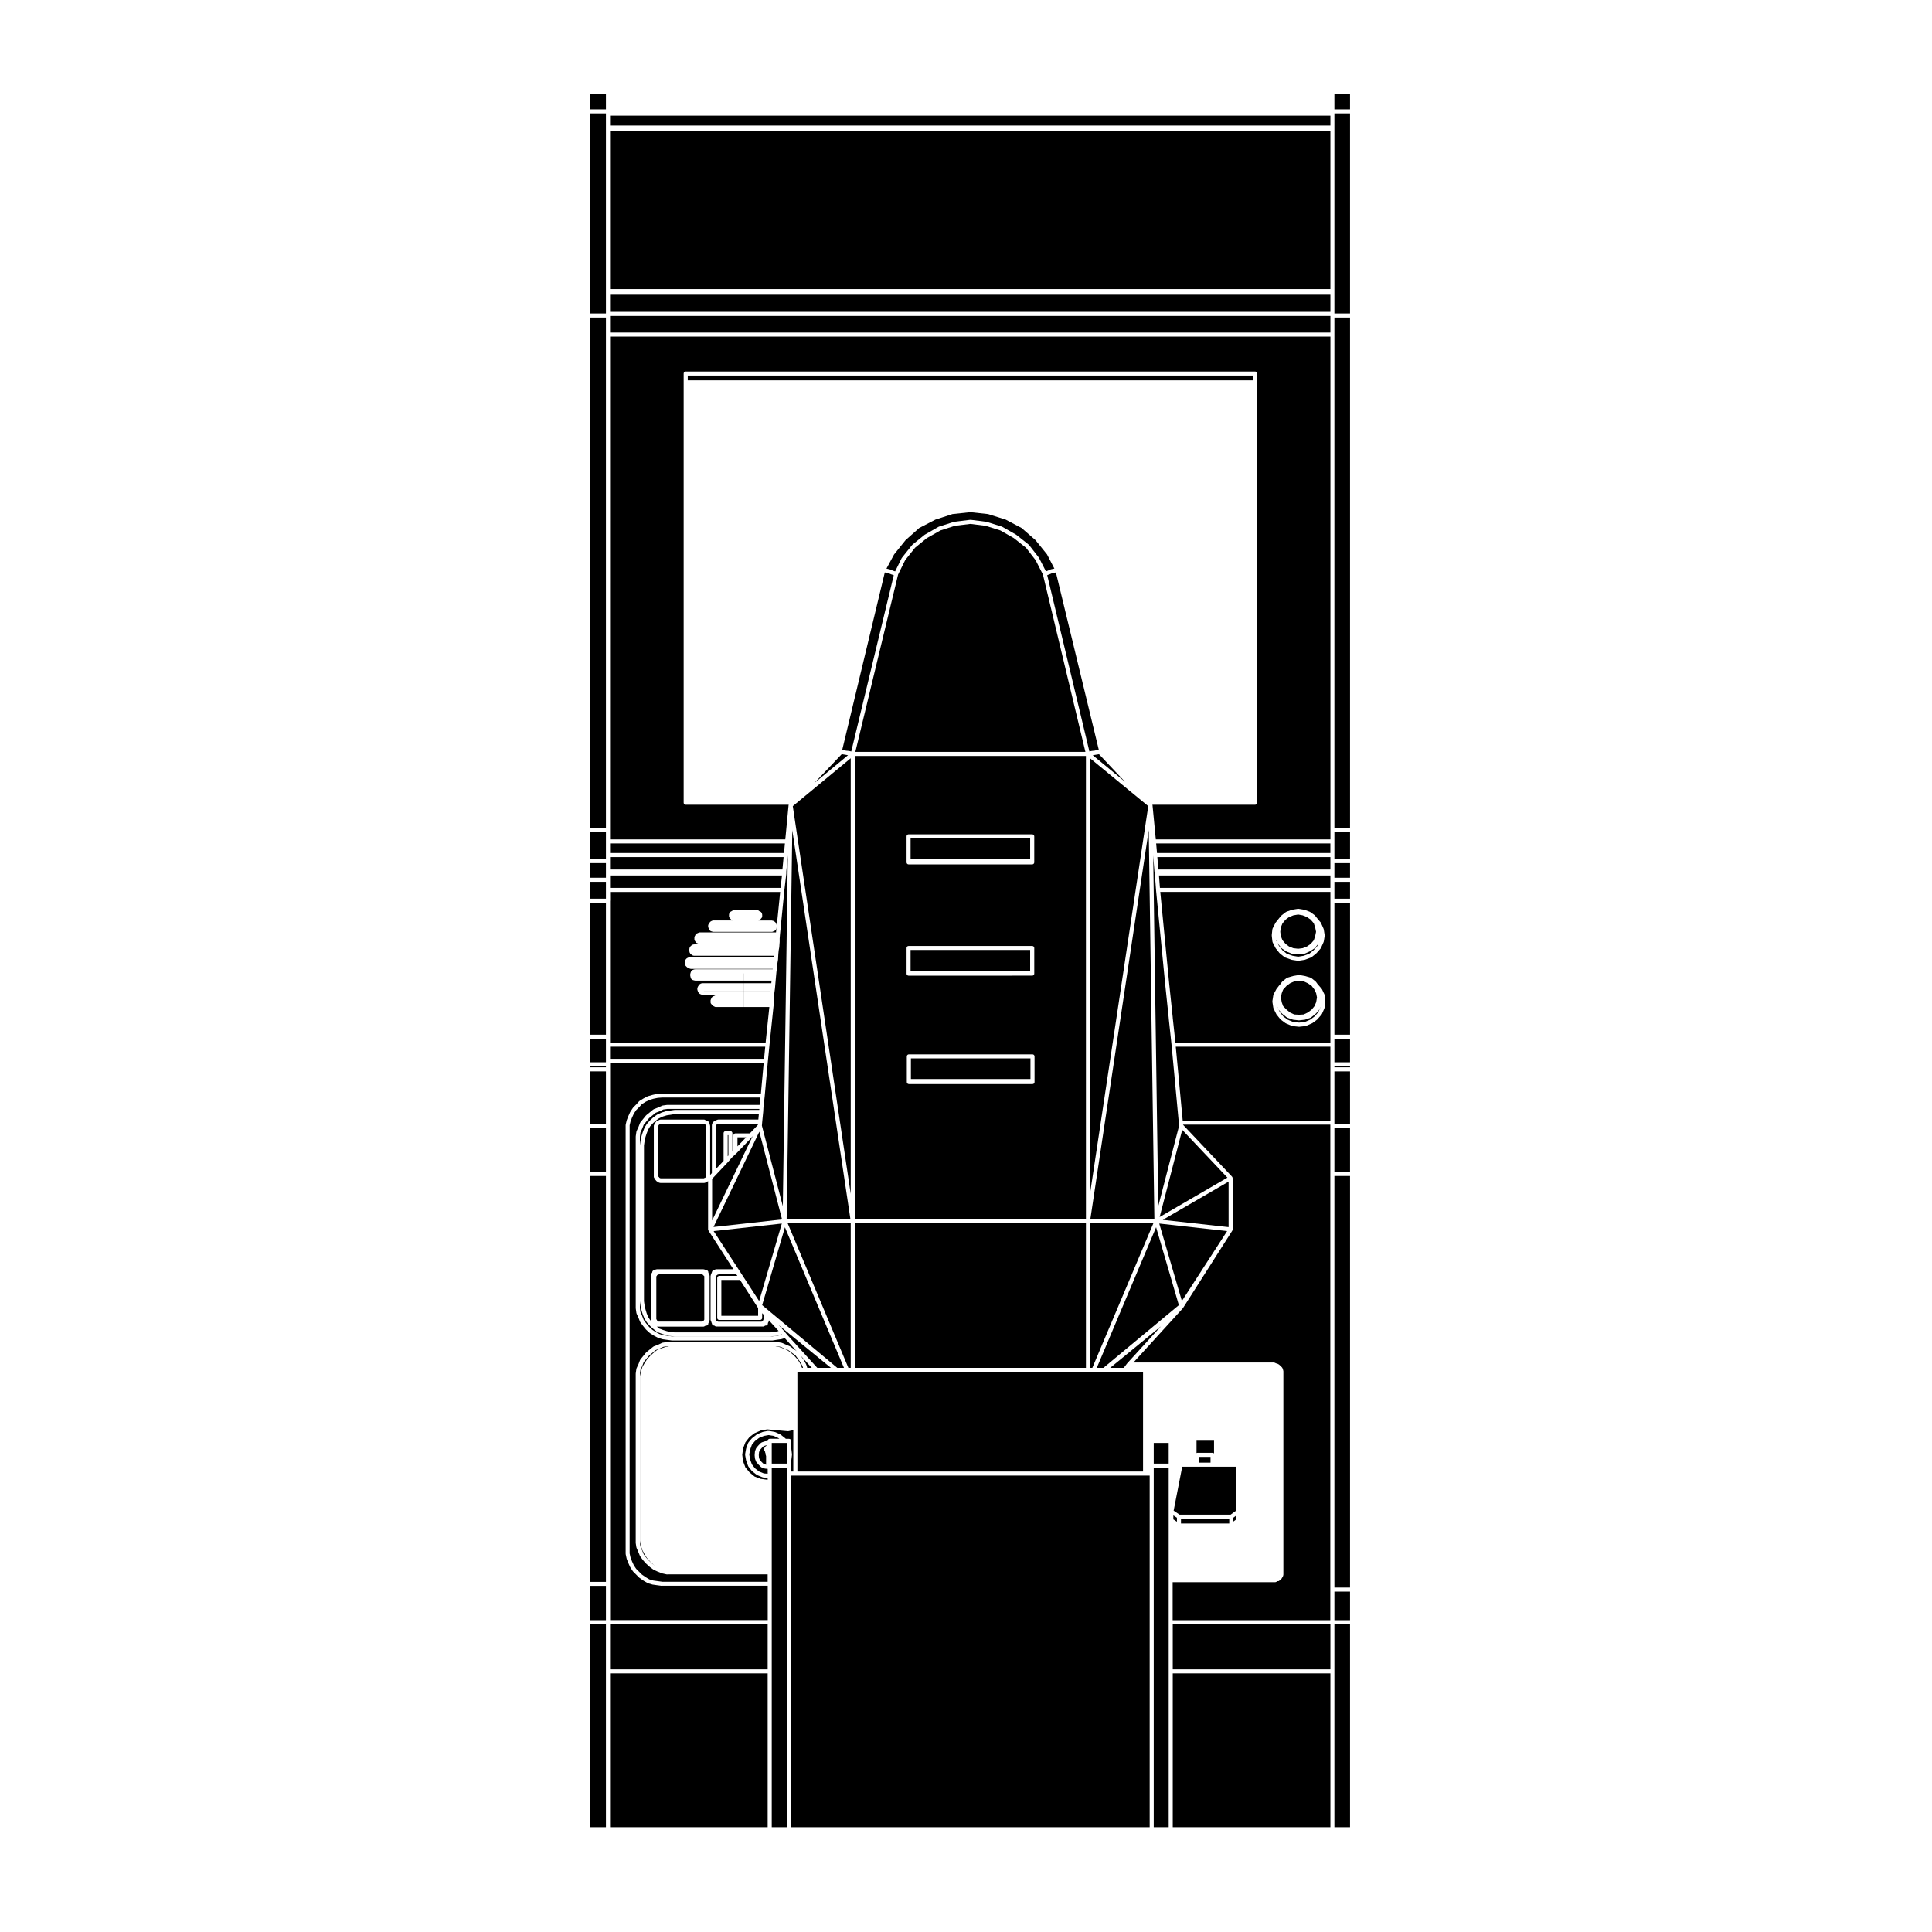 <?xml version="1.0" encoding="UTF-8"?>
<!-- Uploaded to: ICON Repo, www.svgrepo.com, Generator: ICON Repo Mixer Tools -->
<svg fill="#000000" width="800px" height="800px" version="1.1" viewBox="144 144 512 512" xmlns="http://www.w3.org/2000/svg">
 <g>
  <path d="m423.41 295.77-0.672 0.156-0.699 0.312h-0.039c0 0.012 0 0.012-0.012 0.012l-0.465 0.168 11.18 46.727 0.484-0.117c0.02-0.012 0.031 0.012 0.039 0.012 0.02-0.012 0.031-0.031 0.051-0.031l0.797-0.082 0.629-0.156c0.031 0 0.039 0.012 0.07 0.012 0.02 0 0.039-0.031 0.059-0.031h0.371l-11.375-47.035z"/>
  <path d="m497.63 168.84h4.141v4.133h-4.141z"/>
  <path d="m378.48 295.7-11.289 47.055h0.195l0.062 0.031 0.047-0.008 0.727 0.156 0.816 0.074 0.031 0.031 0.039-0.012 0.484 0.121 11.266-46.715-0.539-0.184h-0.031l-0.797-0.324-0.637-0.156z"/>
  <path d="m409.3 371.65h7.703v-5.469h-31.688v5.469z"/>
  <path d="m385.4 424.48v5.469h31.684v-5.469z"/>
  <path d="m433.48 506.49 16.18-38.316h-16.797v38.316z"/>
  <path d="m418.41 287.13-3.688-3.211-4.191-2.211-4.684-1.477-4.684-0.504-4.75 0.504-4.535 1.477-4.273 2.211-3.613 3.211-3.047 3.797-2.023 3.758 0.156 0.031c0.012 0 0.02 0.012 0.02 0.012 0.012 0 0.012-0.012 0.02 0l0.672 0.156c0.02 0.012 0.02 0.02 0.039 0.031 0.012 0 0.02-0.012 0.039 0l0.816 0.332 0.539 0.176 1.734-3.531c0.012-0.02 0.039-0.02 0.051-0.039 0.012-0.012 0-0.039 0.02-0.059l2.684-3.356c0.012-0.02 0.031-0.02 0.051-0.031 0.02-0.02 0.02-0.039 0.031-0.059l3.199-2.602c0.012-0.012 0.031-0.012 0.039-0.02 0.012 0 0.012-0.02 0.031-0.031l3.688-2.106c0.031-0.012 0.039 0 0.07-0.012 0.02 0 0.031-0.031 0.039-0.031l3.953-1.258c0.012-0.012 0.031 0 0.051 0s0.02-0.02 0.039-0.02l4.211-0.516c0.012 0 0.031 0.02 0.059 0.02 0.031 0 0.031-0.02 0.07-0.02l4.102 0.516c0.031 0 0.039 0.02 0.059 0.02 0.012 0 0.031-0.012 0.039 0l4.035 1.258c0.031 0 0.039 0.031 0.051 0.031 0.012 0.012 0.039 0 0.051 0.012l3.707 2.106c0.012 0.012 0.012 0.031 0.02 0.031 0.02 0.012 0.039 0 0.039 0.012l3.285 2.609c0.02 0.02 0.02 0.039 0.031 0.059 0.02 0.02 0.039 0.012 0.059 0.039l2.609 3.356v0.051c0.02 0.02 0.039 0.02 0.039 0.039l1.809 3.523 0.441-0.156 0.746-0.332c0.031-0.012 0.039 0 0.059-0.012 0.031 0 0.039-0.02 0.051-0.031l0.754-0.168c0.012 0 0.02 0.012 0.031 0.012 0 0 0-0.012 0.012-0.02l0.145-0.02-1.949-3.769z"/>
  <path d="m418.43 292.42-2.543-3.277-3.188-2.527-3.606-2.055-3.941-1.23-3.996-0.496-4.078 0.496-3.852 1.23-3.613 2.043-3.106 2.539-2.617 3.277-1.887 3.836-11.328 46.996h60.969l-11.258-46.996z"/>
  <path d="m432.86 460.41 15.441-102.78-15.441-12.695z"/>
  <path d="m370.53 468.18h61.254v38.316h-61.254z"/>
  <path d="m431.79 344.34h-61.258v122.75h61.254l-0.004-122.75zm-47.539 27.855v-6.555c0-0.297 0.238-0.539 0.527-0.539h32.77c0.297 0 0.539 0.246 0.539 0.539v6.906c0 0.289-0.246 0.527-0.539 0.527h-32.77c-0.297 0-0.527-0.246-0.527-0.527zm0 29.574v-6.539c0-0.309 0.238-0.539 0.527-0.539h32.773c0.297 0 0.539 0.238 0.539 0.539v6.801c0 0.297-0.246 0.527-0.539 0.527h-0.344l-12.266 0.004h-20.164c-0.297 0-0.527-0.238-0.527-0.527zm33.914 28.734v0.258c0 0.297-0.246 0.527-0.539 0.527h-32.77c-0.297 0-0.539-0.238-0.539-0.527v-6.812c0-0.297 0.246-0.539 0.539-0.539h32.77c0.297 0 0.539 0.246 0.539 0.539z"/>
  <path d="m405.27 401.23h11.73v-5.484h-31.688v5.484z"/>
  <path d="m351.87 379.89-1.172 11.844-0.078 0.969v0.992l-0.012 0.031v0.02l-0.086 1.168v0.062l-0.16 0.895-0.098 0.984v0.008l-0.07 1.375v0.031l-0.02 0.031 0.012 0.02-0.168 0.992-0.078 1h-0.012v0.012l-0.156 1.176-0.086 0.906v0.004l-0.09 1v0.008l-0.156 1.758-0.09 1.008-0.012 0.008v0.02l-0.145 1.062-0.09 0.977v1.086l-0.016 0.012 0.004 0.023-0.074 1.016v0.004l-1.094 10.5-0.426 4.285-0.836 9.238v0.008l-0.332 3.035h-0.008l-0.07 1.27-0.012 0.035v0.02l-0.246 2.519-0.086 0.996 5.547 21.344 1.328-92.922-0.402 4.269v0.484l-0.008 0.031 0.008 0.031-0.512 4.348z"/>
  <path d="m435.3 343.93-0.059-0.051-1.652 0.266 8.539 7.027-6.816-7.234z"/>
  <path d="m300.46 227.07h4.121v-53.027h-4.121z"/>
  <path d="m300.46 168.84h4.121v4.133h-4.121z"/>
  <path d="m360.58 506.49h3.621l-13.809-11.289 1.258 1.391v0.012h0.012l0.887 1.043 0.027 0.027v0.012z"/>
  <path d="m314.2 492.8 0.395 1.023 0.691 0.938h0.012l0.73 0.898 0.867 0.777 0.875 0.57 1.012 0.527 1.004 0.312 1.133 0.168 1.219 0.156h26.48l1.133-0.156 1.152-0.168 0.332-0.102-0.145-0.176-0.559 0.215c-0.02 0.012-0.051 0.012-0.059 0.012-0.012 0-0.012 0.012-0.02 0.012l-1.168 0.258h-0.07l-1.012 0.09h-0.039-25.375-0.039l-1.094-0.09h-0.012-0.07l-1.094-0.258c-0.012 0-0.012-0.012-0.012-0.012h-0.031l-1.094-0.332c-0.012 0-0.012-0.012-0.02-0.012 0-0.012-0.012-0.012-0.012-0.012l-1.102-0.414c-0.02-0.012-0.031-0.039-0.051-0.051-0.031-0.02-0.07-0.02-0.09-0.039l-0.926-0.754v-0.012h-0.02l-0.754-0.672c-0.012-0.012 0-0.02-0.012-0.031-0.012-0.012-0.02-0.012-0.031-0.02l-0.836-0.926c-0.02-0.012-0.012-0.031-0.02-0.051-0.012-0.012-0.031-0.012-0.039-0.02l-0.59-0.926c-0.012-0.012 0-0.02-0.012-0.039-0.012-0.02-0.02-0.031-0.031-0.039l-0.422-1.012v-0.02c0-0.012-0.02-0.012-0.02-0.031l-0.332-1.094v-0.012-0.02l-0.266-1.102c0-0.012 0.012-0.012 0.012-0.02 0 0-0.012-0.012-0.012-0.02l-0.168-1.168c-0.012-0.02 0.012-0.031 0.012-0.051 0-0.012-0.02-0.02-0.02-0.031v-41.336c0-0.012 0.02-0.02 0.02-0.039 0-0.012-0.02-0.02-0.012-0.031l0.168-1.18c0-0.012 0.012-0.012 0.012-0.02 0-0.012-0.012-0.012-0.012-0.02l0.266-1.168c0-0.02 0.012-0.02 0.012-0.031s-0.012-0.02 0-0.031l0.332-1.012c0-0.012 0-0.012 0.012-0.012 0 0-0.012 0 0-0.012l0.422-1.094c0.012-0.02 0.02-0.02 0.02-0.039 0.02-0.02 0-0.039 0.02-0.051l0.59-0.926c0.012-0.02 0.031-0.02 0.039-0.031 0.012-0.02 0-0.039 0.02-0.051l0.836-0.926c0.012-0.012 0.02 0 0.031-0.012s0-0.02 0.012-0.031l0.754-0.68h0.02c0.012-0.012 0.012-0.02 0.02-0.031l0.926-0.672c0.02-0.012 0.039 0 0.051-0.012 0.02-0.012 0.02-0.031 0.039-0.039l1.094-0.504c0.02-0.012 0.031 0 0.039 0 0.012-0.012 0.012-0.031 0.031-0.031l1.094-0.332c0.012-0.012 0.031 0 0.051 0 0.02 0 0.02-0.02 0.031-0.02l2.188-0.336c0.012-0.012 0.031 0.012 0.039 0.012 0.02-0.012 0.031-0.02 0.039-0.02h22.434l0.02-0.266h-24.348l-1.062 0.145-1.031 0.473c0 0.012 0 0.012-0.012 0.012l-1.023 0.395-0.855 0.699-0.887 0.719-0.719 0.887-0.711 0.867-0.383 1.004c0 0.012-0.012 0.02-0.02 0.02 0 0.012 0.012 0.012 0 0.012l-0.465 1.023-0.145 1.062v45.465l0.145 1.062 0.465 1.012c0.012 0.012 0 0.02 0 0.02 0.004 0.035 0.012 0.035 0.012 0.035z"/>
  <path d="m449.94 375.01-0.332-4.289 1.344 92.922 5.531-21.336-0.082-0.746-1.93-20.668-0.754-7.051 0.012-0.031-0.012-0.031 0.012-0.02-0.012-0.012-0.922-8.816-2.434-25.039v-0.008l-0.332-4.34-0.082-0.484v-0.027z"/>
  <path d="m326.26 243.52h149.8v1.27h-149.8z"/>
  <path d="m305.67 370.06h46.102l0.238-2.539h-46.34z"/>
  <path d="m366.98 343.95-7.184 7.57 8.938-7.383-1.633-0.277z"/>
  <path d="m344.88 441.79h-10.422l-0.125 0.07c-0.082 0.07-0.195 0.102-0.297 0.102h-0.039c-0.02 0-0.031 0.012-0.039 0.012-0.012 0-0.012 0.012-0.02 0.012v0.012c-0.031 0.039-0.07 0.059-0.082 0.102-0.02 0.012-0.012 0.031-0.031 0.051l-0.051 0.051-0.039 0.07v11.508l2.023-2.137v-7.352c0-0.297 0.238-0.527 0.539-0.527h1.27c0.277 0 0.523 0.238 0.523 0.527v4.894l0.266-0.246v-4.055c0-0.297 0.258-0.527 0.539-0.527h3.82l2.125-2.223z"/>
  <path d="m344.91 492.71v-1.977l-0.023-0.109-4.766-7.418h-4.957v9.504z"/>
  <path d="m333.12 470.25 12.062 18.539 6.008-20.535z"/>
  <path d="m333.09 469.17 18.164-2.008-6.019-23.258z"/>
  <path d="m339.44 447.8 2.297-2.406h-2.297z"/>
  <path d="m334.48 481.7c-0.07 0.031-0.125 0.082-0.207 0.082h-0.117v0.02l-0.082 0.082c-0.02 0.02-0.059 0.02-0.082 0.031-0.031 0.031-0.031 0.059-0.07 0.07v0.023c-0.031 0.031-0.07 0.051-0.082 0.082-0.02 0.02-0.012 0.039-0.031 0.059l-0.09 0.082v0.012 11.492c0.039 0.031 0.031 0.09 0.059 0.117 0.02 0.039 0.07 0.051 0.07 0.102l0.031 0.082c0.07 0.02 0.105 0.059 0.156 0.082 0.051 0.031 0.09 0.051 0.125 0.102 0.012 0 0.02-0.012 0.02-0.012l0.176 0.059h11.461l0.246-0.168c0.039-0.02 0.082 0 0.117-0.02 0-0.031 0.02-0.039 0.031-0.07 0-0.039-0.012-0.082 0-0.117l0.09-0.168c0.031-0.051 0.082-0.07 0.105-0.102l0.008-0.113v-1.043l-0.434-0.453v1.25c0 0.297-0.238 0.539-0.539 0.539h-10.832c-0.297 0-0.539-0.246-0.539-0.539v-10.59c0-0.297 0.246-0.539 0.539-0.539h4.801l-0.297-0.434z"/>
  <path d="m318.62 455.91c0.031 0.02 0.031 0.09 0.059 0.137 0.012 0.031 0.051 0.039 0.059 0.07l0.031 0.012c0.059 0.012 0.102 0.039 0.156 0.082 0.039 0.02 0.09 0.02 0.117 0.059h11.492l0.012-0.02c0.07-0.07 0.168-0.09 0.277-0.105 0 0 0-0.02 0.02-0.02l0.07-0.02s0.012 0 0.012-0.012c0.031-0.031 0.02-0.082 0.039-0.105 0.02-0.012 0.059 0 0.082-0.02l0.02-0.039v-0.039c0-0.051 0.031-0.082 0.039-0.117 0.012-0.051-0.012-0.09 0.012-0.125l0.039-0.051v-13.105l-0.039-0.051c-0.02-0.051 0-0.09-0.012-0.137 0-0.012-0.012-0.012-0.012-0.031l-0.07-0.215h-0.012c-0.031 0-0.039-0.02-0.059-0.02-0.059 0-0.105-0.051-0.145-0.059h-0.039c-0.137 0-0.289-0.059-0.395-0.156l-0.012-0.012h-11.199l-0.117 0.07c-0.051 0.031-0.117 0.039-0.168 0.051-0.059 0.051-0.117 0.07-0.188 0.082-0.012 0.012-0.02 0.02-0.031 0.031-0.031 0.07-0.07 0.105-0.125 0.145 0 0.012-0.012 0.02-0.012 0.02l-0.02 0.07c-0.012 0.012-0.02 0.02-0.02 0.031-0.02 0.102-0.039 0.195-0.105 0.266l-0.02 0.012v12.922l0.02 0.012c0.09 0.102 0.145 0.227 0.145 0.363v0.012c0.023-0.02 0.066-0.02 0.098 0.012z"/>
  <path d="m345.98 489.88 19.883 16.59 0.023 0.027h1.773l-15.645-37.254z"/>
  <path d="m369.45 506.49v-38.316h-16.715l16.098 38.316z"/>
  <path d="m336.85 444.82v5.598l0.184-0.207v-5.391z"/>
  <path d="m319.67 496.44 1.055 0.332 1.055 0.238 1.012 0.082h25.355l0.938-0.082 1.113-0.238 0.137-0.051-2.57-2.828v0.195c0 0.031-0.02 0.051-0.031 0.09-0.012 0.07-0.039 0.117-0.082 0.176-0.031 0.051-0.031 0.102-0.082 0.125-0.012 0.051-0.039 0.102-0.07 0.145v0.125c0 0.309-0.238 0.539-0.539 0.539h-0.125c-0.039 0.02-0.082 0.051-0.137 0.059-0.02 0.02-0.039 0.039-0.07 0.059-0.09 0.082-0.195 0.137-0.332 0.137h-12.172c-0.02 0-0.031-0.02-0.051-0.02-0.012 0-0.02 0.02-0.039 0.02h-0.246c-0.125 0-0.246-0.059-0.332-0.137-0.031-0.031-0.051-0.039-0.07-0.07-0.039-0.012-0.059-0.012-0.102-0.02l-0.051-0.031h-0.031c-0.266 0-0.453-0.188-0.516-0.434 0-0.012-0.012-0.02-0.02-0.039 0-0.031-0.012-0.039-0.012-0.07v-0.039c-0.02-0.039-0.039-0.07-0.051-0.102 0-0.012-0.012-0.02-0.012-0.02l-0.09-0.258c0-0.02 0.012-0.031 0.012-0.039l-0.117-0.168c-0.031-0.051-0.012-0.102-0.031-0.145-0.02-0.059-0.059-0.102-0.059-0.156 0-0.012 0.02-0.02 0.02-0.039 0-0.012-0.02-0.02-0.02-0.039l0.004-11.566c0-0.031 0.031-0.051 0.031-0.082 0-0.105 0-0.207 0.059-0.309l0.137-0.195c0-0.031-0.012-0.059 0-0.082l0.02-0.059v-0.039c0-0.082 0.059-0.137 0.102-0.207v-0.051c0-0.02 0.012-0.039 0.012-0.059 0.012-0.02 0.02-0.031 0.02-0.051 0.059-0.238 0.246-0.422 0.516-0.422h0.105l0.012-0.02c0.012-0.012 0.031-0.012 0.051-0.02 0.102-0.125 0.227-0.215 0.414-0.215h0.246c0.02 0 0.031 0.02 0.039 0.02 0.02 0 0.031-0.02 0.051-0.02h4.223l-6.465-10.035-0.137-0.215c-0.02-0.031 0-0.051-0.02-0.07-0.02-0.039-0.031-0.07-0.031-0.105-0.012-0.02-0.039-0.039-0.039-0.059s0.012-0.02 0.012-0.031-0.02-0.02-0.02-0.031v-12.812c-0.02 0.02-0.031 0.012-0.051 0.031-0.012 0-0.012 0.031-0.031 0.031l-0.207 0.137-0.051 0.059c-0.102 0.102-0.238 0.156-0.371 0.156h-0.051l-0.059 0.02c-0.07 0.039-0.145 0.059-0.238 0.059h-11.508c-0.02 0-0.02-0.012-0.031-0.012-0.02 0-0.031 0.012-0.051 0.012-0.059 0-0.105-0.012-0.176-0.031l-0.246-0.082c-0.012-0.012-0.012-0.02-0.02-0.02-0.09-0.02-0.195-0.039-0.289-0.105 0-0.02 0-0.051-0.012-0.07-0.02-0.012-0.051 0-0.059-0.02l-0.105-0.105-0.09-0.039c-0.031-0.02-0.031-0.059-0.07-0.07-0.059-0.051-0.082-0.09-0.125-0.156-0.02-0.031-0.07-0.07-0.082-0.105 0-0.012-0.012-0.012-0.012-0.02h-0.031c-0.012-0.012-0.012-0.039-0.02-0.051-0.02-0.012-0.051-0.012-0.07-0.02-0.082-0.09-0.105-0.195-0.125-0.312l-0.031-0.039c-0.105-0.105-0.168-0.246-0.168-0.371v-13.531c0-0.137 0.059-0.277 0.168-0.383l0.031-0.039 0.09-0.246c0.012-0.039 0.051-0.051 0.059-0.082 0.031-0.051 0.07-0.09 0.117-0.137 0-0.051 0.039-0.09 0.07-0.137 0.051-0.059 0.07-0.105 0.125-0.145 0.039-0.012 0.039-0.059 0.07-0.07l0.156-0.082c0.051-0.031 0.102 0 0.125-0.012 0.039-0.02 0.082-0.051 0.105-0.051h0.059l0.238-0.168c0.051-0.031 0.102-0.012 0.168-0.031 0.051-0.012 0.082-0.059 0.137-0.059 0.02 0 0.031 0.02 0.051 0.02 0.012 0 0.012-0.02 0.031-0.02h11.512c0.137 0 0.277 0.059 0.371 0.156l0.059 0.051c0.039 0.012 0.07 0.031 0.105 0.051h0.125c0.137 0 0.289 0.051 0.383 0.156 0.02 0.012 0.012 0.039 0.031 0.059 0.02 0.012 0.039 0.012 0.059 0.02l0.156 0.168c0.082 0.082 0.105 0.188 0.125 0.289v0.012l0.09 0.258c0.012 0.02-0.012 0.039 0 0.059l0.051 0.117c0.031 0.051 0 0.09 0.012 0.125 0.02 0.039 0.051 0.07 0.051 0.117v13.039l0.453-0.484v-12.723c0-0.031 0.012-0.051 0.02-0.082 0-0.105-0.012-0.207 0.059-0.309l0.176-0.258c0.012-0.012 0.02-0.012 0.031-0.031 0.02-0.012 0.012-0.039 0.031-0.051 0 0 0.012 0 0.02-0.012l0.059-0.105c0.02-0.051 0.082-0.07 0.125-0.105 0.031-0.039 0.051-0.102 0.102-0.125l0.176-0.082c0.012-0.02 0.051 0 0.082-0.012 0.09-0.082 0.195-0.137 0.324-0.137l0.125-0.082c0.039-0.031 0.102-0.012 0.145-0.031 0.059-0.012 0.09-0.059 0.137-0.059 0.02 0 0.039 0.02 0.051 0.02 0.012 0 0.031-0.02 0.051-0.02h10.602l0.137-1.445h-22.309l-1.031 0.168-1.055 0.156-1.023 0.312-1.023 0.465-0.855 0.629-0.699 0.629-0.805 0.875-0.527 0.848-0.402 1.031-0.309 0.953-0.246 1.125-0.156 1.133v41.258l0.156 1.113 0.246 1.062 0.312 1.043 0.383 0.938 0.539 0.848 0.309 0.324v-0.207c-0.039-0.07-0.09-0.125-0.09-0.207l-0.008-11.574c0-0.082 0.051-0.137 0.09-0.207v-0.215c0-0.051 0.039-0.082 0.051-0.117 0-0.039-0.02-0.082 0-0.117l0.09-0.176c0.012-0.02 0.051-0.031 0.059-0.059 0.02-0.02 0.012-0.051 0.039-0.082l0.012-0.012v-0.031c0-0.297 0.238-0.527 0.539-0.527h0.082c0.059-0.059 0.105-0.117 0.176-0.145l0.238-0.082c0.039-0.012 0.059 0.012 0.102 0 0.02 0 0.039-0.031 0.082-0.031h12.359c0.02 0 0.039 0.031 0.07 0.031 0.039 0.012 0.059-0.012 0.09 0l0.246 0.082c0.07 0.031 0.117 0.09 0.168 0.145h0.176c0.309 0 0.539 0.238 0.539 0.527v0.156c0 0.012 0.02 0.012 0.031 0.02l0.082 0.176c0.012 0.02-0.012 0.051 0 0.082l0.125 0.195c0.039 0.051 0.02 0.105 0.039 0.168 0.02 0.039 0.059 0.07 0.059 0.125v11.766c0 0.059-0.039 0.102-0.059 0.156-0.02 0.051 0 0.102-0.039 0.145l-0.102 0.168c-0.012 0.012 0.012 0.02 0 0.039l-0.09 0.258c-0.02 0.031-0.031 0.051-0.051 0.07v0.09c0 0.309-0.238 0.539-0.539 0.539h-0.125l-0.051 0.031c-0.039 0.02-0.082 0.02-0.117 0.031l-0.168 0.102c-0.09 0.07-0.188 0.102-0.289 0.102h-12.34l0.598 0.504z"/>
  <path d="m369.45 460.38v-115.44l-15.352 12.695z"/>
  <path d="m318.28 494.07 0.246 0.168h11.484l0.156-0.059 0.039-0.039c0.039-0.039 0.102-0.031 0.145-0.059l0.02-0.02c0.031-0.031 0.059-0.02 0.082-0.039 0.012-0.012 0.02-0.012 0.031-0.02l0.02-0.07c0.012-0.051 0.059-0.059 0.082-0.102 0.02-0.031 0.02-0.09 0.051-0.117l0.012-0.012v-0.105l-0.004-0.09v-11.289s-0.012 0-0.012-0.012l-0.082-0.082-0.176-0.168-0.082-0.09-0.09-0.082-0.012-0.02h-0.105c-0.02 0-0.039-0.02-0.059-0.02-0.059 0-0.102-0.039-0.145-0.059h-11.141l-0.156 0.059c-0.059 0.012-0.117 0.02-0.188 0.02l-0.117 0.082c-0.012 0.012-0.02 0.012-0.02 0.012-0.012 0.012-0.012 0.031-0.031 0.031l-0.07 0.031-0.012 0.012c-0.012 0.07-0.031 0.105-0.07 0.168-0.039 0.059-0.082 0.102-0.125 0.145-0.012 0-0.012 0.012-0.02 0.012v11.367l0.102 0.09c0.09 0.102 0.117 0.215 0.137 0.332 0.043 0.023 0.086 0 0.109 0.023z"/>
  <path d="m336.7 452.2-3.113 3.281-0.008 0.008-0.859 0.922v11.035l10.738-22.34-0.129 0.121-0.008 0.016-0.473 0.555-0.02 0.008v0.02l-3.543 3.691v0.008l-0.012 0.012-1.305 1.219-1.258 1.434z"/>
  <path d="m357.66 505.62 0.27 0.875h1.195l-2.941-3.238 0.125 0.188 0.68 0.926 0.012 0.039 0.02 0.023 0.59 1.086v0.062z"/>
  <path d="m300.46 383.24h4.121v34.961h-4.121z"/>
  <path d="m300.46 425.51h4.121v-6.227h-4.121z"/>
  <path d="m300.46 455.65h4.121v107.56h-4.121z"/>
  <path d="m300.46 442.89h4.121v11.688h-4.121z"/>
  <path d="m300.46 426.58h4.121v0.266h-4.121z"/>
  <path d="m300.46 371.65h4.121v-7.238h-4.121z"/>
  <path d="m300.46 363.34h4.121v-135.19h-4.121z"/>
  <path d="m300.46 376.61h4.121v-3.875h-4.121z"/>
  <path d="m300.46 382.16h4.121v-4.469h-4.121z"/>
  <path d="m497.63 174.09v52.98h4.141v-53.027h-4.141z"/>
  <path d="m300.46 628.23h4.121v-53.785h-4.121z"/>
  <path d="m300.46 564.27h4.121v9.094h-4.121z"/>
  <path d="m300.46 427.93h4.121v13.875h-4.121z"/>
  <path d="m454.79 587.46h41.781v40.77h-41.781z"/>
  <path d="m457.43 440.97h39.137v-19.594h-40.977z"/>
  <path d="m484.04 410.63 0.902 0.918 0.918 0.766 1.121 0.523 1.285 0.07 1.215-0.07 1.129-0.535 0.996-0.754 0.738-0.906 0.453-1.043 0.215-1.27-0.215-1.102-0.453-0.977-0.738-0.98-0.996-0.68-1.148-0.539-1.195-0.145-1.262 0.152-1.145 0.531-0.926 0.688-0.895 0.984-0.367 0.957-0.227 1.109 0.227 1.277z"/>
  <path d="m454.79 574.45h41.781v11.945h-41.781z"/>
  <path d="m457.54 442.11 12.977 13.73c0.012 0.02 0 0.039 0.02 0.059 0.02 0.02 0.051 0.02 0.051 0.039 0.039 0.039 0.012 0.09 0.031 0.137 0.012 0.051 0.039 0.082 0.039 0.137v13.609c0 0.012-0.012 0.02-0.012 0.031 0 0.012 0.012 0.012 0.012 0.031-0.012 0.051-0.031 0.082-0.059 0.117-0.012 0.031 0.012 0.07-0.012 0.105l-13.109 20.586c-0.012 0.012-0.039 0.012-0.051 0.02 0 0.02 0 0.039-0.012 0.051l-0.02 0.02-13.02 14.289h37.242c0.059 0 0.105 0.051 0.145 0.059 0.059 0.02 0.117 0 0.156 0.039l0.176 0.105 0.246 0.07c0.012 0 0.012 0.012 0.02 0.012 0.012 0 0.02-0.012 0.031 0l0.246 0.082c0.02 0.012 0.031 0.039 0.051 0.051 0.031 0.012 0.051 0 0.082 0.02l0.246 0.168c0.02 0.012 0.02 0.031 0.039 0.039 0.012 0.02 0.031 0.012 0.039 0.031l0.176 0.156 0.504 0.504c0.031 0.039 0.031 0.102 0.051 0.137 0.031 0.039 0.082 0.07 0.102 0.117l0.082 0.332 0.07 0.215c0.012 0.031-0.012 0.051-0.012 0.082 0.012 0.039 0.039 0.059 0.039 0.09v53.93c0 0.031-0.031 0.059-0.039 0.09 0 0.039 0.02 0.059 0.012 0.09l-0.09 0.246c0 0.02-0.012 0.031-0.02 0.039-0.012 0.012 0 0.031 0 0.039l-0.102 0.156c-0.012 0.039-0.039 0.059-0.07 0.09-0.012 0.02 0 0.039-0.02 0.059l-0.082 0.082-0.039 0.125c-0.012 0.02-0.031 0.031-0.039 0.039-0.02 0.031-0.031 0.059-0.059 0.09-0.059 0.082-0.117 0.137-0.207 0.176-0.02 0-0.02 0.031-0.039 0.031l-0.082 0.031-0.059 0.105c-0.02 0.012-0.039 0-0.051 0.02-0.102 0.117-0.238 0.207-0.402 0.207h-0.176l-0.09 0.039-0.188 0.125c-0.102 0.059-0.195 0.102-0.309 0.102h-27.191v10.086h41.781v-8.105l0.004-110.15v-13.082h-39.023l-0.004 0.07z"/>
  <path d="m482.49 410.84 0.176 0.348-0.207-0.535z"/>
  <path d="m482.94 394.67 0.938 1.168 1.145 0.918 1.547 0.539 1.465 0.238 1.457-0.238 1.465-0.539 1.152-0.926 1.012-1.16 0.277-0.598-0.918 1.145c-0.012 0.02-0.051 0.012-0.07 0.039-0.031 0.031-0.031 0.059-0.059 0.082l-1.18 0.754c-0.02 0.012-0.031 0-0.039 0.02-0.012 0-0.02 0.02-0.031 0.02l-1.34 0.59c-0.051 0.02-0.09 0.02-0.125 0.02-0.012 0.012-0.02 0.02-0.039 0.02l-1.496 0.168c-0.031 0-0.059 0.012-0.07 0.012-0.02 0-0.051-0.012-0.059-0.012l-1.516-0.168c-0.012 0-0.012-0.012-0.031-0.02-0.039 0-0.082 0-0.105-0.02l-1.438-0.578c-0.012-0.012-0.012-0.031-0.031-0.039-0.031-0.012-0.051-0.012-0.07-0.02l-1.094-0.754c-0.031-0.02-0.031-0.051-0.059-0.07-0.02-0.031-0.039-0.02-0.059-0.039l-0.926-1.18c-0.012-0.012 0-0.039-0.02-0.059-0.012-0.02-0.039-0.039-0.059-0.07l-0.344-0.848 0.031 0.246z"/>
  <path d="m453.86 404.82 0.926 8.816c0 0.012-0.012 0.02-0.012 0.031s0.012 0.02 0.012 0.02v0.051l0.711 6.566h41.07l0.004-1.57v-38.367h-45.086zm41.34 4.535c0 0.012-0.02 0.031-0.02 0.051 0 0.02 0.02 0.039 0.02 0.051l-0.168 1.602c-0.012 0.031-0.051 0.051-0.051 0.09 0 0.02 0.012 0.051 0 0.07l-0.672 1.516c-0.012 0.031-0.051 0.051-0.07 0.082-0.012 0.02 0 0.051-0.02 0.051l-1.094 1.258c-0.012 0.02-0.031 0.02-0.051 0.039-0.02 0.012-0.02 0.039-0.039 0.051l-1.25 0.926c-0.031 0.012-0.051 0.012-0.082 0.02-0.02 0.02-0.031 0.031-0.039 0.039l-1.594 0.68c-0.039 0.02-0.09 0.02-0.125 0.031-0.012 0-0.012 0.012-0.02 0.012l-1.602 0.168h-0.059-0.039l-1.691-0.168c-0.012 0-0.02-0.012-0.02-0.012-0.051-0.012-0.09-0.012-0.137-0.031l-1.594-0.68c-0.012-0.012-0.02-0.02-0.039-0.039-0.02-0.012-0.051-0.012-0.07-0.02l-1.258-0.926c-0.02-0.02-0.02-0.051-0.039-0.07-0.02-0.02-0.051-0.012-0.059-0.031l-1.012-1.25c-0.012-0.02 0-0.039-0.02-0.051 0-0.02-0.02-0.031-0.039-0.051l-0.754-1.516c-0.012-0.031 0-0.051 0-0.082-0.012-0.031-0.039-0.051-0.051-0.082l-0.246-1.594c-0.012-0.039 0.02-0.059 0.02-0.09s-0.031-0.051-0.02-0.082l0.246-1.602c0.012-0.031 0.039-0.051 0.051-0.082 0-0.031-0.012-0.059 0-0.082l0.766-1.438c0.012-0.012 0.031-0.012 0.031-0.031 0.012-0.02 0.012-0.039 0.02-0.051l0.422-0.527 0.012-0.012c0-0.012 0.012-0.012 0.012-0.02l0.059-0.059c0.012-0.031 0-0.051 0.012-0.07l0.395-0.434 0.102-0.125 0.414-0.578c0.012-0.02 0.039-0.02 0.059-0.039s0.02-0.051 0.039-0.07l1.168-0.926c0.039-0.02 0.07-0.012 0.105-0.031 0.031-0.012 0.051-0.051 0.082-0.059l1.426-0.414c0.02-0.012 0.031 0 0.031 0 0.012 0 0.02-0.02 0.031-0.02l1.516-0.258c0.051 0 0.059 0.02 0.102 0.02 0.031 0 0.059-0.02 0.09-0.02l1.438 0.258c0.012 0 0.012 0.02 0.02 0.02 0.012 0 0.012-0.012 0.031 0l1.426 0.414c0.039 0.012 0.051 0.051 0.082 0.059 0.039 0.02 0.07 0.012 0.105 0.031l1.168 0.926c0.031 0.02 0.02 0.051 0.039 0.07 0.02 0.02 0.051 0.02 0.059 0.039l0.414 0.578 1.074 1.23c0.02 0.02 0.012 0.051 0.031 0.082 0.012 0.012 0.051 0.02 0.059 0.051l0.672 1.414c0 0.039-0.012 0.07 0 0.102 0 0.031 0.039 0.051 0.051 0.082zm-14.18-17.473 0.168-1.594c0.012-0.031 0.039-0.051 0.039-0.09 0.012-0.039 0-0.07 0.012-0.102l0.766-1.516c0.012-0.02 0.02-0.02 0.039-0.039 0.012-0.02 0-0.039 0.02-0.059l1.004-1.258h0.012v-0.012l0.473-0.539 0.02-0.031c0-0.012 0-0.012 0.012-0.012l0.012-0.012c0.012-0.012 0.02-0.012 0.039-0.02 0.02-0.02 0.02-0.039 0.039-0.059l1.094-0.836c0.031-0.02 0.051-0.012 0.082-0.02 0.031-0.02 0.039-0.051 0.07-0.07l1.426-0.492c0.02-0.012 0.039 0 0.051 0 0.012-0.012 0.02-0.031 0.039-0.031l1.516-0.246c0.031-0.012 0.051 0.012 0.09 0.012 0.031 0 0.059-0.02 0.082-0.012l1.527 0.246c0.012 0 0.02 0.031 0.051 0.031 0.012 0 0.02-0.012 0.039 0l1.359 0.504c0.02 0.012 0.02 0.039 0.051 0.051 0.02 0.012 0.039 0 0.07 0.012l1.168 0.848c0.031 0.012 0.031 0.051 0.039 0.07 0.031 0.012 0.059 0.012 0.07 0.039l0.875 1.102 0.629 0.719c0.012 0.031 0.012 0.07 0.02 0.09 0.02 0.02 0.051 0.031 0.059 0.051l0.672 1.516c0.012 0.02-0.012 0.039 0 0.07s0.039 0.039 0.051 0.07l0.246 1.594c0.012 0.031-0.031 0.059-0.031 0.082 0 0.039 0.039 0.059 0.031 0.09l-0.246 1.516c-0.012 0.031-0.039 0.039-0.051 0.07-0.012 0.02 0.012 0.039 0 0.059l-0.672 1.516c-0.012 0.031-0.039 0.039-0.07 0.082 0 0.02 0 0.039-0.012 0.059l-1.102 1.25c-0.012 0.02-0.02 0.012-0.031 0.031-0.02 0.012-0.02 0.031-0.039 0.039l-1.258 1.012c-0.02 0.02-0.059 0.012-0.09 0.031s-0.039 0.051-0.059 0.051l-1.582 0.59c-0.039 0.012-0.059 0.012-0.102 0.02-0.012 0-0.012 0.012-0.02 0.012l-1.594 0.246c-0.02 0.012-0.059 0.012-0.082 0.012-0.031 0-0.059 0-0.082-0.012l-1.602-0.246c-0.012 0-0.012-0.012-0.02-0.012-0.02-0.012-0.051-0.012-0.082-0.02l-1.672-0.59c-0.039 0-0.039-0.031-0.059-0.039-0.039-0.02-0.07-0.02-0.105-0.039l-1.258-1.012c-0.012-0.012-0.012-0.031-0.031-0.051-0.02-0.02-0.039-0.02-0.051-0.031l-1.004-1.258c-0.02-0.02-0.012-0.031-0.02-0.039-0.02-0.031-0.031-0.039-0.039-0.059l-0.766-1.508c-0.012-0.031 0-0.07-0.012-0.102 0-0.031-0.031-0.051-0.039-0.09l-0.168-1.508c0-0.031 0.012-0.039 0.012-0.059-0.012-0.039-0.023-0.051-0.023-0.07z"/>
  <path d="m483.87 393.17 0.824 0.98 0.902 0.672 1.133 0.457 1.297 0.152 1.199-0.152 1.145-0.457 0.984-0.68 0.816-0.957 0.371-1.129 0.227-1.125-0.227-1.129-0.371-1.121-0.816-0.961-0.984-0.684-1.152-0.465-1.191-0.215-1.289 0.227-1.141 0.453-0.902 0.68-0.824 0.973-0.445 1.113-0.141 1.129 0.141 1.125z"/>
  <path d="m493.66 411.46c0 0.012 0 0.039-0.012 0.059l-0.918 1.082c-0.02 0.02-0.039 0.02-0.059 0.031-0.012 0.012-0.012 0.039-0.031 0.051l-1.168 0.926c-0.039 0.031-0.07 0.02-0.105 0.039-0.02 0.012-0.02 0.039-0.051 0.051l-1.426 0.504c-0.039 0.02-0.07 0.02-0.102 0.02-0.012 0-0.02 0.012-0.02 0.012l-1.426 0.156c-0.02 0.012-0.039 0.012-0.07 0.012h-0.051l-1.516-0.168c-0.012 0-0.02-0.012-0.031-0.012-0.031 0-0.059-0.012-0.09-0.02l-1.426-0.504c-0.031-0.012-0.031-0.039-0.059-0.051-0.039-0.02-0.07-0.012-0.105-0.039l-1.168-0.926c-0.02-0.012-0.02-0.039-0.031-0.051s-0.039-0.012-0.051-0.031l-0.906-1.062 0.352 0.691 0.926 1.16 1.145 0.836 1.465 0.621 1.547 0.145 1.465-0.145 1.465-0.621 1.152-0.848 1.012-1.16 0.598-1.352v-0.039l-0.246 0.551c0.004 0.047-0.039 0.062-0.059 0.082z"/>
  <path d="m454.95 546.65 0.949 0.629v-1.062l-0.949-0.621z"/>
  <path d="m451.39 379.3h45.18v-3.289h-45.434z"/>
  <path d="m465.73 529.18v-3.383h-4.637v3.293c0.07-0.031 0.137-0.082 0.215-0.082h4.035c0.148 0.004 0.285 0.062 0.387 0.172z"/>
  <path d="m461.85 530.09h2.953v1.527h-2.953z"/>
  <path d="m471.61 546.67v-1.035l-0.766 0.578v1.02z"/>
  <path d="m456.97 546.47h12.793v1.27h-12.793z"/>
  <path d="m457.3 532.7-2.273 11.641 1.574 1.051h13.531l1.477-1.078v-11.613z"/>
  <path d="m497.63 420.84v4.672h4.141v-6.227h-4.141z"/>
  <path d="m497.63 383.24h4.141v34.961h-4.141z"/>
  <path d="m497.63 426.58h4.141v0.266h-4.141z"/>
  <path d="m497.63 441.5v0.309h4.141v-13.875h-4.141z"/>
  <path d="m450.97 374.43h45.602v-3.289h-45.859z"/>
  <path d="m497.63 366.99v4.664h4.141v-7.238h-4.141z"/>
  <path d="m497.63 379.84v2.324h4.141v-4.469h-4.141z"/>
  <path d="m497.63 442.89h4.141v11.688h-4.141z"/>
  <path d="m497.63 374.97v1.645h4.141v-3.875h-4.141z"/>
  <path d="m497.63 232.64v130.7h4.141v-135.19h-4.141z"/>
  <path d="m305.67 363.88v2.57h46.445l0.867-9.094c0.012-0.031 0.039-0.051 0.051-0.09h-27.316c-0.309 0-0.539-0.238-0.539-0.527v-113.75c0-0.297 0.238-0.539 0.539-0.539h150.89c0.297 0 0.527 0.246 0.527 0.539v113.75c0 0.297-0.238 0.527-0.527 0.527h-27.234c0.012 0.039 0.051 0.059 0.051 0.09l0.875 9.094h46.281v-2.57l-0.004-130.69h-190.9z"/>
  <path d="m305.67 227.73h190.9v4.398h-190.9z"/>
  <path d="m305.67 222.1h190.9v4.543h-190.9z"/>
  <path d="m450.62 370.06h45.945v-2.539h-46.172z"/>
  <path d="m353.87 502.51-0.961-0.719-0.926-0.395h-0.012l-1.113-0.473-1.074-0.156h-0.258l0.918 0.195c0.012 0.012 0.02 0.012 0.02 0.02 0.02 0 0.031-0.012 0.039-0.012l1.012 0.344s0 0.012 0.012 0.02c0 0 0.012-0.012 0.02 0l1.004 0.414c0.031 0.012 0.031 0.039 0.059 0.051 0.02 0.012 0.031 0 0.059 0.02l1.012 0.746c0.012 0.012 0.012 0.02 0.02 0.031l0.766 0.68c0.012 0 0.012 0.012 0.02 0.02l0.02 0.02 0.848 0.926c0 0.012 0 0.031 0.012 0.039 0.012 0.02 0.039 0.012 0.051 0.031l0.578 0.926c0.012 0.02 0 0.031 0.012 0.051 0.012 0.02 0.02 0.02 0.031 0.031l0.414 0.992 0.102 0.188h0.258l-0.168-0.516-0.539-1.004-0.66-0.906-0.609-0.855z"/>
  <path d="m497.63 586.93v41.301h4.141v-53.785h-4.141z"/>
  <path d="m497.63 565.79h4.141v7.578h-4.141z"/>
  <path d="m305.67 174.64h190.9v2.621h-190.9z"/>
  <path d="m497.63 455.65h4.141v109.07h-4.141z"/>
  <path d="m305.67 178.66h190.9v41.945h-190.9z"/>
  <path d="m348.19 406.68h-17.672l0.039 0.008h17.633z"/>
  <path d="m351.66 371.14h-45.992v3.289h45.68z"/>
  <path d="m438.21 506.49h3.594l0.93-1.211 0.02-0.016 0.012-0.02 0.02-0.023 8.887-9.742z"/>
  <path d="m341.2 401.97h0.02v13.629h-0.02z"/>
  <path d="m469.2 470.25-17.988-1.996 6 20.527z"/>
  <path d="m355.32 522.24v11.727h91.598v-26.387h-91.598z"/>
  <path d="m450.38 469.23-15.723 37.266h1.762l19.992-16.617z"/>
  <path d="m469.59 457.14-17.441 10.133 17.441 1.93z"/>
  <path d="m369.37 467.09-15.402-103.07-1.496 103.07z"/>
  <path d="m432.95 467.09h16.973l-1.496-103.1z"/>
  <path d="m451.32 466.52 17.957-10.441-11.977-12.664z"/>
  <path d="m305.67 377.16v2.144h45.184l0.383-3.289h-45.566z"/>
  <path d="m354.78 535.05h-1.137v93.184h95.031v-93.184z"/>
  <path d="m353.64 527.82c0.031 0.059 0.07 0.09 0.07 0.145l0.176 1.426c0.012 0.031-0.02 0.039-0.02 0.059 0 0.031 0.031 0.039 0.02 0.07l-0.176 1.426c0 0.039-0.02 0.059-0.031 0.102-0.012 0.02 0 0.051-0.012 0.082l-0.031 0.059v2.777h0.598v-10.965h-0.012c0 0.012 0 0.012-0.012 0.012l-1.27 0.258c-0.039 0.012-0.059 0.012-0.105 0.012h-0.051l-5.473-0.492-1.703 0.309-1.652 0.711-1.32 1.004-1.086 1.395-0.621 1.613-0.227 1.723 0.227 1.723 0.621 1.621 1.094 1.32 1.32 1.082 1.613 0.621 1.762 0.238h0.102v-0.527l-1.152-0.07h-0.031s0-0.012-0.012-0.012c-0.059-0.012-0.102-0.012-0.156-0.039l-1.426-0.578c-0.031-0.012-0.031-0.039-0.051-0.051-0.031-0.02-0.051-0.012-0.082-0.031l-1.168-0.926c-0.031-0.012-0.031-0.039-0.051-0.059-0.012-0.012-0.039-0.012-0.059-0.031l-0.918-1.168c-0.02-0.02-0.012-0.051-0.02-0.07-0.012-0.039-0.051-0.051-0.059-0.09l-0.516-1.426c0-0.012 0.012-0.02 0.012-0.039-0.012-0.02-0.031-0.031-0.031-0.051l-0.258-1.426c0-0.031 0.031-0.059 0.031-0.102 0-0.031-0.031-0.051-0.031-0.09l0.258-1.426c0-0.02 0.02-0.031 0.031-0.039 0-0.02-0.012-0.031-0.012-0.051l0.516-1.426c0.012-0.031 0.051-0.039 0.059-0.07 0.02-0.039 0-0.07 0.031-0.102l0.926-1.094c0.02-0.012 0.039-0.012 0.051-0.031 0.02-0.012 0.02-0.031 0.039-0.039l1.168-0.926c0.031-0.02 0.039-0.012 0.07-0.031 0.031-0.012 0.031-0.039 0.059-0.051l1.426-0.578c0.02-0.012 0.039 0 0.059 0 0.012-0.012 0.02-0.039 0.039-0.039l1.352-0.258c0.039 0 0.07 0.031 0.102 0.031 0.039 0 0.051-0.031 0.102-0.031l1.508 0.258c0.031 0 0.031 0.031 0.059 0.039 0.031 0 0.039-0.012 0.07 0l1.352 0.578c0.02 0.012 0.02 0.039 0.051 0.059 0.02 0.012 0.039 0 0.059 0.02l1.18 0.926c0.012 0 0.012 0.012 0.02 0.02 0.012 0.012 0.02 0.012 0.02 0.012l0.195 0.188h0.855c0.309 0 0.539 0.246 0.539 0.527l0.008 1.992z"/>
  <path d="m449.75 534.5v93.73h3.965v-95.289h-3.965z"/>
  <path d="m348.52 526.39v5.481h4.047v-5.481z"/>
  <path d="m449.75 526.39h3.965v5.481h-3.965z"/>
  <path d="m348.52 535.09v93.141h4.047v-95.289h-4.047z"/>
  <path d="m314.23 506.32c0.012-0.02 0-0.051 0.012-0.07l0.578-1.004c0.012 0 0.012 0 0.012-0.012 0.012 0 0-0.012 0.012-0.012l0.59-0.926c0.012-0.02 0.031-0.012 0.039-0.031 0.012-0.012 0-0.031 0.02-0.039l0.836-0.926c0.012-0.012 0.02-0.012 0.031-0.02 0.012-0.012 0-0.02 0.012-0.02l0.754-0.68h0.02v-0.012l0.926-0.754c0.02-0.02 0.051-0.012 0.082-0.031 0.031-0.012 0.039-0.051 0.059-0.059l1.102-0.414h0.012l1.012-0.344c0.02 0 0.031 0.012 0.039 0.012 0.012-0.012 0.012-0.012 0.02-0.02l0.918-0.195h-0.422l-1.062 0.156-1.031 0.465c0 0.012 0 0.012-0.012 0.012v0.012l-1.023 0.383-0.855 0.711-0.887 0.719-0.719 0.887-0.711 0.855-0.383 1.012s-0.012 0.012-0.02 0.012c0 0.012 0.012 0.012 0 0.02l-0.465 1.012-0.145 1.062v44.789l0.145 0.973 0.473 1.113v0.012l0.395 0.945 0.711 0.945 0.711 0.777 0.906 0.828 0.848 0.621 0.051 0.02-0.641-0.465c-0.012-0.012 0-0.02-0.02-0.031 0-0.012-0.012 0-0.02-0.012l-0.754-0.672c-0.012-0.012 0-0.02-0.012-0.031-0.012-0.012-0.02 0-0.031-0.012l-0.836-0.926c-0.02-0.02-0.012-0.031-0.02-0.051-0.012-0.012-0.031-0.012-0.039-0.02l-0.59-0.926c-0.012-0.012 0-0.02-0.012-0.031h-0.012l-0.59-1.102c0-0.012 0.012-0.031 0-0.031 0-0.02-0.031-0.031-0.031-0.059l-0.332-0.992c0-0.02 0.012-0.031 0-0.039 0-0.012-0.02-0.02-0.02-0.031l-0.246-1.168c-0.012-0.02 0.012-0.039 0.012-0.059s-0.031-0.031-0.031-0.051v-43.684c0-0.02 0.031-0.039 0.031-0.059 0-0.02-0.02-0.039-0.012-0.059l0.246-1.094c0-0.012 0.012-0.012 0.02-0.02 0-0.012-0.012-0.02-0.012-0.02l0.332-1.094c0-0.023 0.031-0.031 0.031-0.051z"/>
  <path d="m305.67 574.45h41.77v11.945h-41.77z"/>
  <path d="m305.67 587.46h41.77v40.77h-41.77z"/>
  <path d="m319.43 564.27-1.258-0.168h-0.012l-1.168-0.168h-0.02c-0.02-0.012-0.031-0.012-0.051-0.012l-1.18-0.344c-0.012 0-0.02-0.02-0.039-0.031s-0.059-0.012-0.082-0.02l-1.012-0.59s0-0.012-0.012-0.012c-0.012-0.012-0.02-0.012-0.031-0.012l-1.082-0.754c-0.02-0.012-0.02-0.031-0.031-0.051-0.02 0-0.039 0-0.051-0.012l-1.602-1.602c-0.02-0.012-0.012-0.039-0.02-0.059-0.012-0.012-0.031 0-0.039-0.012l-0.672-1.012c-0.012-0.012 0-0.031-0.012-0.039-0.012-0.012-0.031-0.02-0.039-0.039l-0.492-1.094c-0.012 0 0 0 0-0.012-0.012-0.012-0.02-0.012-0.02-0.02l-0.422-1.094c-0.012-0.012 0.012-0.031 0-0.039 0-0.02-0.02-0.031-0.02-0.039l-0.25-1.172c-0.012-0.02 0.012-0.031 0.012-0.059 0-0.012-0.02-0.031-0.02-0.051v-1.168l-0.004-111.15v-1.258c0-0.02 0.02-0.039 0.02-0.059 0-0.02-0.02-0.039-0.012-0.059l0.258-1.094c0-0.02 0.02-0.031 0.02-0.039 0.012-0.012-0.012-0.031 0-0.039l0.422-1.094c0-0.012 0.012-0.012 0.02-0.02 0 0-0.012 0 0-0.012l0.492-1.094c0.012-0.02 0.031-0.02 0.039-0.031 0.012-0.02 0-0.031 0.012-0.051l0.672-1.004c0.012-0.012 0.031-0.012 0.039-0.031 0.012-0.02 0.012-0.039 0.02-0.051l0.848-0.848 0.73-0.816c0.031-0.02 0.059-0.02 0.09-0.039 0.02-0.012 0.02-0.039 0.039-0.059l1.094-0.672h0.031c0-0.012 0-0.02 0.012-0.02l1.004-0.516h0.059c0.02 0 0.031-0.031 0.039-0.031l1.18-0.332c0.012-0.012 0.012 0 0.012 0 0.012 0 0.012-0.012 0.012-0.012l1.188-0.258c0.012 0 0.02 0.012 0.031 0.012 0.02-0.012 0.031-0.02 0.039-0.02l1.258-0.09h0.02 0.02 26.137l0.746-8.168h-40.707v147.71h41.77v-9.094h-27.945c-0.039 0.016-0.059 0.016-0.078 0.016z"/>
  <path d="m305.67 424.59h40.816l0.312-3.211h-41.129z"/>
  <path d="m305.67 382.69v37.609h41.23l0.984-9.426h-14.191c-0.09 0-0.156-0.02-0.238-0.059l-0.344-0.168c-0.012-0.012-0.012-0.02-0.02-0.031h-0.031l-0.258-0.176c0-0.012 0-0.02-0.02-0.031-0.07-0.051-0.117-0.102-0.168-0.176l-0.039-0.082-0.105-0.117c-0.105-0.102-0.156-0.238-0.156-0.371v-0.59c0-0.059 0.039-0.102 0.059-0.145 0.02-0.047 0-0.102 0.031-0.156l0.137-0.188 0.059-0.176c0-0.02 0.012-0.031 0.02-0.031 0.031-0.07 0.07-0.102 0.117-0.145 0.059-0.059 0.09-0.117 0.168-0.137 0.02-0.012 0.02-0.02 0.031-0.031l0.207-0.07 0.312-0.145 0.137-0.082h-3.168c-0.09 0-0.168-0.02-0.258-0.059l-0.297-0.145-0.215-0.082c-0.012 0-0.02-0.012-0.031-0.012 0-0.012-0.02-0.012-0.039-0.02l-0.168-0.082c-0.059-0.031-0.07-0.09-0.117-0.137-0.031-0.02-0.07-0.02-0.09-0.051l-0.168-0.246c-0.012-0.02-0.012-0.039-0.012-0.059-0.02-0.031-0.051-0.039-0.059-0.07l-0.082-0.258-0.082-0.246c-0.02-0.051 0.012-0.105 0.012-0.145 0-0.059-0.039-0.105-0.031-0.156l0.09-0.344c0-0.012 0.02-0.031 0.031-0.039 0.012-0.031 0-0.039 0.012-0.059l0.082-0.168c0.012-0.02 0.031-0.02 0.031-0.031 0.012-0.012 0-0.031 0.012-0.031l0.168-0.258c0.02-0.012 0.02-0.012 0.039-0.031 0.02-0.02 0.012-0.039 0.031-0.051l0.156-0.168c0.039-0.031 0.082-0.031 0.125-0.051 0.031-0.031 0.051-0.07 0.09-0.082l0.246-0.09c0.039-0.012 0.059 0.012 0.102 0 0.031 0 0.039-0.031 0.082-0.031h18.32l0.07-0.691h-20.242c-0.051 0-0.082 0-0.125-0.02l-0.332-0.082s0-0.012-0.012-0.012h-0.039l-0.246-0.09c-0.02-0.012-0.02-0.031-0.051-0.039-0.082-0.039-0.145-0.102-0.195-0.176-0.031-0.031-0.051-0.051-0.07-0.09 0-0.012-0.02-0.02-0.031-0.031l-0.164-0.516c-0.012-0.031 0.012-0.051 0.012-0.082-0.012-0.031-0.051-0.059-0.051-0.09v-0.59c0-0.039 0.051-0.07 0.059-0.105 0-0.051-0.012-0.09 0-0.125l0.07-0.137 0.07-0.215c0.031-0.059 0.09-0.09 0.117-0.137 0.039-0.051 0.051-0.105 0.102-0.137l0.246-0.168c0.039-0.02 0.059 0 0.102-0.02 0.031-0.012 0.039-0.051 0.082-0.051l0.332-0.09c0.02-0.012 0.051 0.012 0.07 0.012 0.012 0 0.031-0.02 0.059-0.02h20.535l0.02-0.105h-21.734c-0.07 0-0.156-0.02-0.238-0.051l-0.137-0.07-0.215-0.082c-0.012 0-0.012-0.02-0.031-0.031-0.039-0.02-0.07-0.012-0.102-0.031l-0.258-0.168c-0.012-0.012-0.012-0.031-0.02-0.051-0.012-0.012-0.039-0.012-0.059-0.012l-0.246-0.266h-0.012c-0.012-0.012-0.012-0.051-0.02-0.059-0.012-0.012-0.031-0.012-0.039-0.02-0.012-0.012 0-0.02-0.012-0.02-0.012-0.02-0.012-0.02-0.012-0.031l-0.102-0.176c-0.02-0.039 0-0.082-0.012-0.125-0.012-0.039-0.039-0.059-0.039-0.105v-0.59c0-0.031 0.02-0.059 0.02-0.09 0.012-0.031-0.012-0.051 0-0.082l0.09-0.258c0.02-0.039 0.051-0.059 0.082-0.102 0.031-0.031 0.02-0.082 0.051-0.105l0.246-0.258c0.039-0.031 0.082-0.031 0.125-0.051 0.031-0.02 0.051-0.059 0.082-0.082l0.258-0.09 0.258-0.082c0.031-0.012 0.059 0.012 0.09 0 0.039 0 0.051-0.031 0.082-0.031h22.262l0.031-0.352h-21.195c-0.039 0-0.082-0.012-0.125-0.012l-0.332-0.09c-0.02 0-0.02-0.031-0.051-0.039-0.09-0.031-0.176-0.09-0.238-0.176-0.02-0.02-0.039-0.031-0.039-0.039-0.012-0.012-0.02-0.02-0.02-0.02l-0.031-0.051-0.137-0.09c-0.012-0.012-0.012-0.031-0.02-0.031-0.02-0.012-0.039-0.012-0.059-0.02-0.031-0.031-0.02-0.082-0.051-0.117-0.02-0.031-0.059-0.059-0.082-0.105l-0.082-0.258c-0.012-0.031 0.012-0.051 0-0.082 0-0.031-0.031-0.059-0.031-0.082v-0.598c0-0.031 0.031-0.051 0.031-0.082 0.012-0.031-0.012-0.051 0-0.09l0.082-0.246c0.02-0.051 0.059-0.059 0.082-0.102 0.031-0.039 0.02-0.082 0.051-0.117l0.266-0.258c0.012-0.012 0.051-0.012 0.059-0.031 0.082-0.082 0.145-0.156 0.266-0.195l0.332-0.082c0.031 0 0.051 0.012 0.07 0.012 0.02 0 0.039-0.02 0.059-0.02h21.512l0.012-0.105h-19.84l-0.258 0.02c-0.09 0-0.176-0.012-0.246-0.059l-0.309-0.145-0.215-0.07c-0.012 0-0.02-0.031-0.051-0.039-0.082-0.039-0.145-0.102-0.188-0.176-0.031-0.031-0.059-0.051-0.082-0.09 0-0.02-0.02-0.02-0.02-0.031l-0.039-0.125-0.09-0.09c-0.102-0.105-0.145-0.246-0.145-0.371v-0.598c0-0.051 0.039-0.09 0.059-0.145 0.02-0.051 0-0.102 0.031-0.145l0.125-0.188 0.059-0.188c0-0.012 0.02-0.02 0.02-0.031 0.039-0.059 0.09-0.102 0.125-0.145 0.051-0.051 0.102-0.105 0.156-0.137 0.02 0 0.031-0.02 0.031-0.02l0.215-0.082 0.309-0.145c0.051-0.02 0.082 0 0.125-0.012 0.039-0.012 0.07-0.051 0.117-0.051h20.254l0.137-1.328-0.031 0.059v0.125c0 0.02-0.02 0.039-0.02 0.059-0.012 0.059-0.02 0.09-0.051 0.137-0.012 0.039 0 0.07-0.02 0.102l-0.168 0.258c-0.031 0.031-0.059 0.02-0.09 0.051-0.059 0.059-0.102 0.125-0.188 0.168l-0.258 0.082-0.227 0.105c-0.07 0.02-0.117 0.031-0.176 0.031h-15.535c-0.059 0-0.105-0.012-0.176-0.031l-0.246-0.082-0.258-0.082c-0.02-0.012-0.02-0.039-0.051-0.051-0.082-0.039-0.145-0.09-0.195-0.168-0.02-0.031-0.051-0.059-0.07-0.102-0.012-0.012-0.02-0.012-0.02-0.031l-0.07-0.176-0.125-0.195c-0.012-0.031 0-0.059-0.012-0.082-0.02-0.039-0.059-0.051-0.059-0.09l-0.09-0.344c-0.012-0.051 0.031-0.09 0.031-0.145 0-0.051-0.031-0.102-0.012-0.145l0.07-0.246c0.02-0.051 0.07-0.07 0.09-0.102 0.031-0.039 0.02-0.09 0.051-0.117l0.082-0.082 0.051-0.137c0.012-0.059 0.07-0.09 0.117-0.125 0.031-0.051 0.039-0.105 0.09-0.137l0.258-0.168c0.02-0.02 0.051-0.012 0.07-0.02 0.02-0.012 0.031-0.039 0.059-0.051l0.246-0.082c0.031-0.012 0.059 0.012 0.09 0 0.031 0 0.059-0.039 0.09-0.039h5.144c-0.02 0-0.051 0-0.082-0.02l-0.215-0.145-0.137-0.07c-0.039-0.012-0.039-0.051-0.051-0.07-0.07-0.031-0.105-0.09-0.125-0.145-0.031-0.031-0.082-0.051-0.09-0.102l-0.039-0.039c-0.012-0.012-0.012-0.039-0.031-0.059-0.117-0.102-0.215-0.227-0.215-0.402v-0.258l-0.004-0.23c0-0.039 0.031-0.051 0.039-0.09 0-0.031-0.02-0.059-0.012-0.082l0.09-0.258c0-0.031 0.039-0.039 0.059-0.07 0.059-0.105 0.105-0.195 0.207-0.246l0.168-0.082 0.137-0.082 0.215-0.137c0.059-0.031 0.117-0.02 0.156-0.031 0.051-0.02 0.102-0.07 0.145-0.07h6.387c0.137 0 0.277 0.059 0.383 0.168l0.07 0.07 0.125 0.051c0.02 0.012 0.02 0.02 0.039 0.02 0.02 0.012 0.031 0 0.039 0.012l0.168 0.082c0.102 0.051 0.156 0.145 0.215 0.258 0.02 0.02 0.051 0.039 0.059 0.059l0.082 0.258c0.012 0.02-0.012 0.051 0 0.082 0 0.039 0.031 0.051 0.031 0.09v0.504c0 0.137-0.059 0.266-0.156 0.363v0.02l-0.152 0.152c-0.02 0.051-0.051 0.07-0.059 0.105-0.059 0.059-0.105 0.09-0.156 0.125-0.039 0.02-0.059 0.07-0.105 0.082l-0.125 0.039-0.07 0.09c-0.059 0.059-0.145 0.059-0.215 0.082h3.606c0.039 0 0.051 0.039 0.09 0.039 0.02 0.012 0.051-0.012 0.09 0l0.246 0.082c0.02 0.012 0.031 0.039 0.059 0.051 0.031 0.02 0.051 0 0.07 0.02l0.258 0.168c0.031 0.02 0.031 0.059 0.059 0.09 0.031 0.02 0.059 0.02 0.09 0.051l0.168 0.258c0.039 0.051 0.02 0.105 0.039 0.145 0.012 0.059 0.051 0.09 0.051 0.156l0.09 0.117v0.07 0.012l0.887-8.828h-45.074l0.012 2.305z"/>
  <path d="m350.22 525.06-1.219-0.539-1.359-0.215-1.188 0.215-1.301 0.539-1.094 0.848-0.805 0.973-0.465 1.289-0.227 1.289 0.227 1.309 0.465 1.289 0.828 1.062 1.074 0.836 1.281 0.523 1.012 0.07-0.004-1.289-0.691-0.059c-0.012 0-0.012-0.012-0.02-0.012-0.039-0.012-0.07-0.012-0.105-0.02l-0.746-0.258c-0.051-0.012-0.059-0.059-0.102-0.082-0.031-0.02-0.082-0.02-0.117-0.051l-0.582-0.586c-0.012 0 0-0.012-0.012-0.012-0.012-0.012-0.012-0.012-0.02-0.012l-0.59-0.68c-0.02-0.02-0.012-0.039-0.02-0.059-0.02-0.039-0.059-0.059-0.07-0.102l-0.258-0.68c-0.012-0.02 0-0.051 0-0.07s-0.031-0.039-0.039-0.07l-0.082-0.836c0-0.02 0.02-0.031 0.02-0.059 0-0.012-0.02-0.031-0.02-0.039l0.082-0.926c0.012-0.031 0.039-0.039 0.039-0.082 0-0.012-0.012-0.039 0-0.059l0.258-0.68c0.012-0.031 0.051-0.039 0.07-0.07 0-0.031 0-0.07 0.02-0.09l0.59-0.68c0.012 0 0.012 0 0.02-0.012 0.012 0 0-0.012 0.012-0.02l0.578-0.578c0.039-0.031 0.09-0.031 0.117-0.051 0.039-0.031 0.051-0.07 0.102-0.082l0.746-0.258c0.031 0 0.051 0.012 0.07 0.012 0.02-0.012 0.031-0.031 0.059-0.039l0.691-0.059v-0.082c0-0.289 0.246-0.527 0.539-0.527h2.559z"/>
  <path d="m320.84 561.25c-0.039 0-0.082 0-0.117-0.012l-1.168-0.258c-0.012 0-0.012-0.012-0.02-0.012-0.02-0.012-0.039-0.012-0.07-0.012l-1.082-0.422s0-0.012-0.012-0.012h-0.031l-1.082-0.504c-0.02-0.012-0.02-0.031-0.039-0.039-0.02-0.012-0.031 0-0.059-0.02l-0.918-0.66c-0.012-0.012-0.012-0.031-0.02-0.031-0.012-0.012-0.02-0.012-0.031-0.02l-0.926-0.836c-0.012-0.012-0.012-0.02-0.02-0.031-0.012-0.012-0.02 0-0.031-0.012l-0.746-0.836c0-0.012 0-0.02-0.012-0.031-0.012-0.012-0.02 0-0.031-0.012l-0.746-1.012c-0.012-0.012 0-0.031-0.012-0.051-0.02-0.02-0.051-0.039-0.059-0.059l-0.414-1.012-0.504-1.168c-0.012-0.02 0-0.039 0-0.059-0.012-0.031-0.031-0.051-0.039-0.07l-0.168-1.094c0-0.02 0.012-0.031 0.012-0.039 0-0.02-0.02-0.031-0.02-0.051v-44.859c0-0.012 0.02-0.02 0.02-0.031 0-0.02-0.012-0.031-0.012-0.039l0.168-1.18c0-0.031 0.031-0.039 0.039-0.07 0-0.031-0.012-0.059 0-0.082l0.504-1.074 0.414-1.082c0.012-0.02 0.039-0.031 0.059-0.059 0.02-0.031 0-0.059 0.02-0.09l1.508-1.852c0.012-0.012 0.031-0.012 0.051-0.02 0.02-0.012 0.012-0.039 0.02-0.051l0.926-0.754 0.938-0.754c0.02-0.02 0.051-0.012 0.082-0.031 0.031-0.012 0.039-0.039 0.059-0.051l1.082-0.414 1.082-0.504c0.012-0.012 0.051 0.012 0.07 0 0.031-0.012 0.051-0.039 0.07-0.051l1.18-0.168c0.012 0 0.02 0.012 0.039 0.012 0.012 0 0.02-0.012 0.039-0.012h28.973c0.02 0 0.031 0.012 0.039 0.012 0.012 0 0.02-0.012 0.039-0.012l1.168 0.168c0.031 0.012 0.051 0.031 0.07 0.039 0.031 0.012 0.051-0.012 0.07 0l1.168 0.516 1.012 0.414c0.031 0.012 0.031 0.039 0.039 0.051 0.031 0.012 0.059 0 0.07 0.02l1.012 0.746 0.629 0.473-3.148-3.465-0.848 0.246c-0.031 0.012-0.039 0.012-0.059 0.012-0.012 0-0.012 0.012-0.02 0.012l-1.168 0.168-1.152 0.184c-0.039 0-0.059 0.012-0.082 0.012h-26.555c-0.012 0-0.039-0.012-0.059-0.012l-1.258-0.168h-0.012l-1.18-0.168s0-0.012-0.012-0.012c-0.02 0-0.051 0-0.059-0.012l-1.102-0.332c-0.02-0.012-0.02-0.02-0.031-0.031-0.02 0-0.051 0-0.059-0.02l-1.102-0.578c-0.012 0-0.012-0.012-0.012-0.012-0.012-0.012-0.012-0.012-0.02-0.012l-0.926-0.59c-0.012-0.012-0.012-0.02-0.02-0.039-0.02-0.012-0.039-0.012-0.051-0.012l-0.926-0.848c-0.02-0.012-0.012-0.031-0.02-0.039-0.02-0.012-0.031-0.012-0.039-0.02l-0.754-0.926v-0.012c-0.012 0-0.012 0-0.02-0.012l-0.746-1.004c-0.012-0.02 0-0.039-0.02-0.059-0.02-0.031-0.039-0.039-0.051-0.07l-0.414-1.074-0.504-1.082c-0.012-0.02 0-0.051 0-0.07-0.012-0.031-0.039-0.051-0.039-0.082l-0.168-1.18c0-0.012 0.012-0.02 0.012-0.039 0-0.012-0.02-0.02-0.02-0.031v-45.539c0-0.012 0.02-0.02 0.02-0.031 0-0.02-0.012-0.039-0.012-0.039l0.168-1.18c0-0.031 0.031-0.051 0.039-0.082 0-0.02-0.012-0.051 0-0.07l0.504-1.082 0.414-1.074c0.012-0.031 0.039-0.039 0.059-0.059 0.02-0.031 0-0.059 0.02-0.09l1.508-1.852c0.012-0.012 0.031-0.012 0.051-0.031 0.02-0.012 0.012-0.031 0.02-0.039l0.926-0.754 0.938-0.766c0.02-0.012 0.051 0 0.082-0.02 0.031-0.012 0.039-0.039 0.059-0.059l1.082-0.414 1.082-0.492c0.012-0.012 0.051 0 0.07 0 0.031-0.012 0.051-0.051 0.07-0.051l1.18-0.168c0.012 0 0.02 0.012 0.039 0.012 0.02 0 0.031-0.02 0.039-0.02h24.461l0.215-1.949h-26.027l-1.18 0.09-1.113 0.227-1.125 0.332-0.953 0.473-0.992 0.609-0.699 0.777c-0.012 0.012-0.012 0.012-0.02 0.012 0 0.012 0 0.012-0.012 0.02l-0.805 0.805-0.609 0.918-0.484 1.055-0.395 1.023-0.238 1.004v113.48l0.238 1.074 0.395 1.031 0.484 1.043 0.609 0.918 1.535 1.535 1.023 0.711 0.945 0.551 1.074 0.312 1.145 0.156 1.211 0.168h27.918v-1.961h-25.348l-1.254-0.008z"/>
  <path d="m346.54 527.99c-0.02-0.145 0.02-0.309 0.137-0.422l0.031-0.039c0.051-0.125 0.137-0.246 0.277-0.312l0.102-0.039 0.102-0.105c0.039-0.039 0.09-0.031 0.125-0.051l-0.395 0.039-0.57 0.188-0.504 0.504-0.492 0.57-0.195 0.516-0.074 0.785 0.059 0.719 0.207 0.523 0.492 0.578 0.504 0.492 0.57 0.188 0.176 0.02c-0.02-0.051-0.07-0.102-0.07-0.156l0.004-2.109-0.137-0.414c-0.012-0.031 0.012-0.059 0.012-0.09-0.012-0.031-0.039-0.051-0.039-0.082 0-0.02 0.02-0.031 0.02-0.051 0-0.02-0.02-0.02-0.02-0.039l-0.004-0.129c-0.031-0.059-0.09-0.117-0.09-0.195v-0.125l-0.02-0.051c-0.051-0.039-0.082-0.09-0.117-0.145-0.035-0.055-0.07-0.117-0.07-0.188-0.012-0.031-0.039-0.051-0.039-0.082v-0.246c0-0.02 0.02-0.031 0.02-0.051z"/>
  <path d="m482.8 411.46 0.012 0.02-0.012-0.031z"/>
  <path d="m318.08 495.56-0.008-0.012v0.012z"/>
 </g>
</svg>